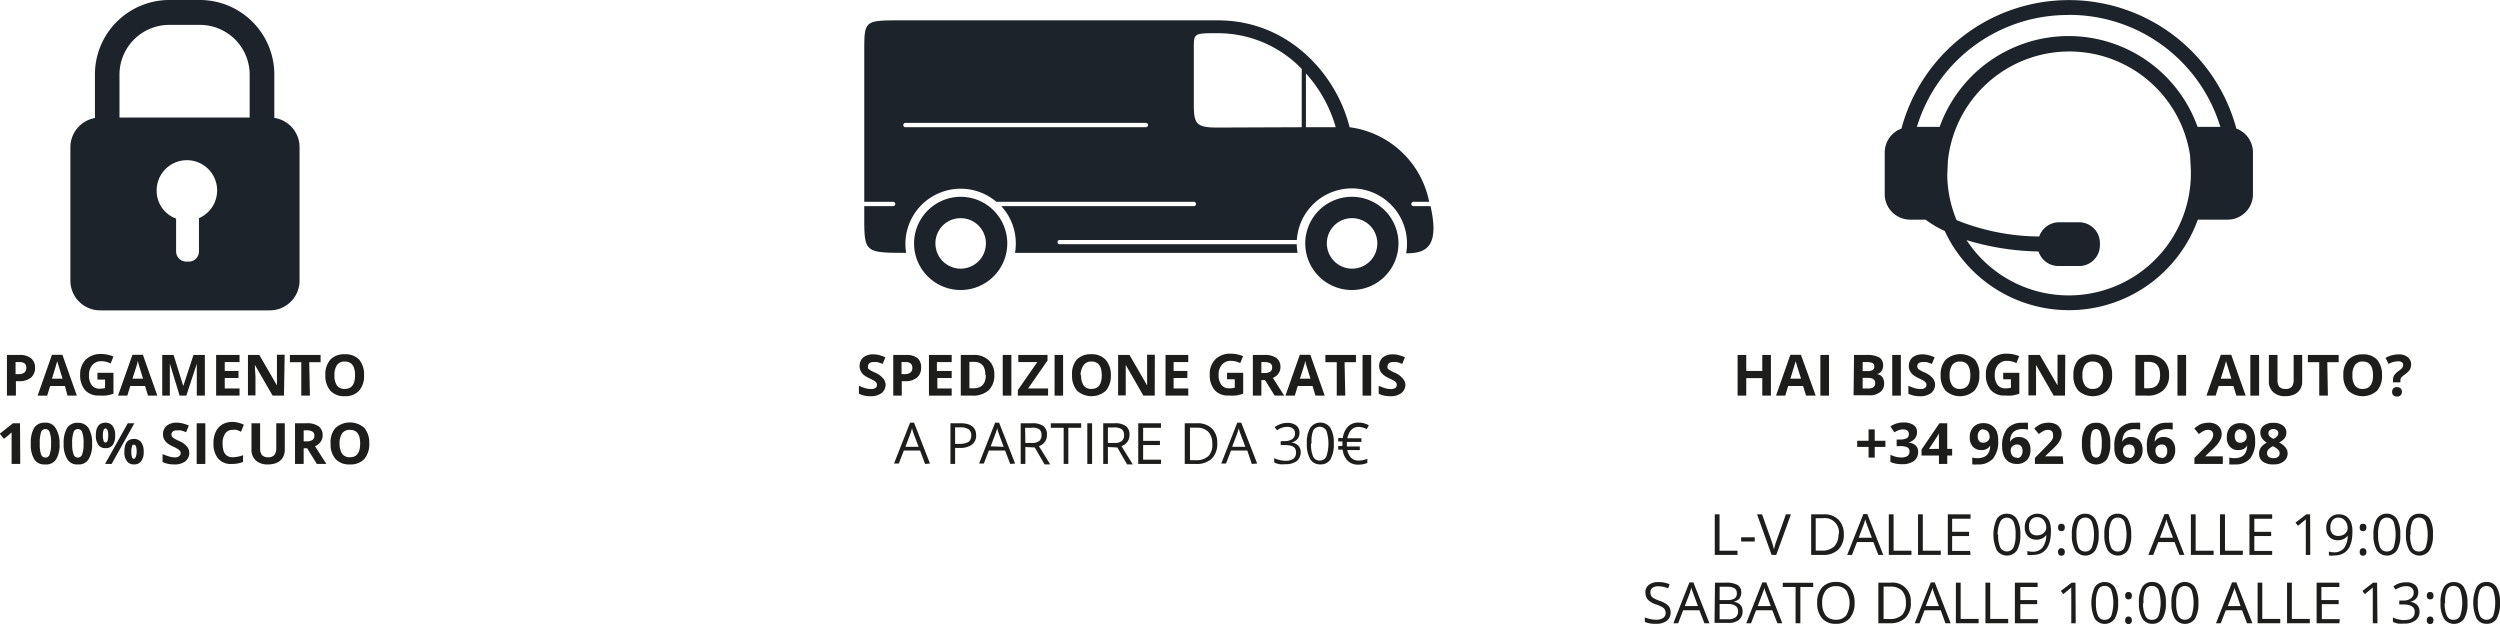 <svg id="Capa_1" data-name="Capa 1" xmlns="http://www.w3.org/2000/svg" viewBox="0 0 219.9 54.89"><defs><style>.cls-1,.cls-2{fill:#1d232b;}.cls-2{fill-rule:evenodd;}.cls-3{fill:#1d1d1b;}</style></defs><path class="cls-1" d="M34.42,15.74V12A6.56,6.56,0,0,0,28,5.37H25.11A6.55,6.55,0,0,0,18.64,12v3.75a2.62,2.62,0,0,0-2.16,2.54v11.8a2.62,2.62,0,0,0,2.64,2.58H34a2.62,2.62,0,0,0,2.64-2.58V18.29A2.61,2.61,0,0,0,34.42,15.74Zm-6.63,8.82V27.5a.89.89,0,0,1-.89.88h-.22a.9.9,0,0,1-.9-.88V24.6a2.6,2.6,0,0,1-1.71-2.43,2.66,2.66,0,1,1,3.72,2.39Zm4.46-8.85H20.8V12a4.38,4.38,0,0,1,4.31-4.44H28A4.38,4.38,0,0,1,32.25,12Z" transform="translate(-10.29 -5.37)"/><path class="cls-2" d="M89.81,27.61H90a4.57,4.57,0,0,1-.07-.83,4.86,4.86,0,0,1,8-3.66H115.3a.19.19,0,0,1,.19.19.18.18,0,0,1-.19.19H98.36a4.83,4.83,0,0,1,1.28,3.28,4.57,4.57,0,0,1-.07.83h24.85a6.31,6.31,0,0,1-.07-.76H103.5a.18.18,0,0,1-.19-.18.18.18,0,0,1,.19-.19h20.86a4.85,4.85,0,0,1,9.69.3,4.21,4.21,0,0,1-.08.87c1.61,0,3-.41,2.15-4.15h-1.5a.19.19,0,0,1-.19-.19.2.2,0,0,1,.19-.19H136A8.22,8.22,0,0,0,129,16.56c-1.09-4.46-5.21-9.4-11.59-9.4H89.81c-3.5,0-3.5-.07-3.5,2.75V23.12h2.54a.2.2,0,0,1,.19.19.19.19,0,0,1-.19.19H86.31v.85c0,3.16,0,3.26,3.5,3.26Zm39.39-4.93a4.1,4.1,0,1,1-4.1,4.1,4.1,4.1,0,0,1,4.1-4.1Zm0,1.88A2.22,2.22,0,1,1,127,26.78a2.21,2.21,0,0,1,2.22-2.22ZM94.79,22.68a4.1,4.1,0,1,1-4.1,4.1,4.11,4.11,0,0,1,4.1-4.1Zm0,1.88a2.22,2.22,0,1,1-2.22,2.22,2.21,2.21,0,0,1,2.22-2.22Zm30-8V11.43l-.42-.41a10.26,10.26,0,0,0-7-2.73c-2.13,0-2.07,0-2.07,1.46v4.84c0,1.69.23,2,2.09,2Zm.37-4.73v4.73h2.62a11.93,11.93,0,0,0-2.62-4.73Zm-14.11,4.73H89.93a.19.19,0,0,1-.19-.19.2.2,0,0,1,.19-.19h21.16a.19.19,0,0,1,.18.19.18.18,0,0,1-.18.19Z" transform="translate(-10.29 -5.37)"/><path class="cls-1" d="M207,16.68a15.25,15.25,0,0,0-29.46,0,2.24,2.24,0,0,0-1.47,2.09v3.69a2.24,2.24,0,0,0,2.24,2.23h1.35a9.48,9.48,0,0,0,1.69,1,12.05,12.05,0,0,0,22.26-1h2.62a2.23,2.23,0,0,0,2.23-2.23V18.77A2.23,2.23,0,0,0,207,16.68Zm-14.73-10a13.88,13.88,0,0,1,13.32,9.85h-2a12.05,12.05,0,0,0-22.69,0h-2A13.86,13.86,0,0,1,192.31,6.69ZM203,20.37c0,.08,0,.16,0,.25a10.74,10.74,0,0,1-19.73,5.87,23,23,0,0,0,6.33,1,1.84,1.84,0,0,0,1.75,1.28h1.79A1.83,1.83,0,0,0,195,26.94v-.19a1.83,1.83,0,0,0-1.83-1.83H191.4a1.85,1.85,0,0,0-1.74,1.25,19.66,19.66,0,0,1-7.27-1.44,10.74,10.74,0,0,1-.82-3.93l.06-1.31a10.74,10.74,0,0,1,21.3-.44Z" transform="translate(-10.29 -5.37)"/><path class="cls-3" d="M13.37,37.71a1.09,1.09,0,0,1-.36.88,1.56,1.56,0,0,1-1,.31h-.32v1.27H10.9V36.59H12a1.54,1.54,0,0,1,1,.28A1,1,0,0,1,13.37,37.71Zm-1.71.57h.25a.83.83,0,0,0,.52-.14.47.47,0,0,0,.17-.4.5.5,0,0,0-.14-.4.72.72,0,0,0-.46-.12h-.34Z" transform="translate(-10.29 -5.37)"/><path class="cls-3" d="M16.23,40.17,16,39.32h-1.3l-.26.85H13.6l1.26-3.59h.92l1.27,3.59Zm-.44-1.49c-.24-.77-.37-1.2-.4-1.31s-.05-.18-.07-.23c-.05.2-.2.72-.46,1.54Z" transform="translate(-10.29 -5.37)"/><path class="cls-3" d="M18.86,38.16h1.41V40a3.42,3.42,0,0,1-.65.16,4.21,4.21,0,0,1-.62,0,1.55,1.55,0,0,1-1.23-.48,2,2,0,0,1-.43-1.36A1.83,1.83,0,0,1,17.83,37a1.88,1.88,0,0,1,1.38-.49,2.79,2.79,0,0,1,1.06.22l-.25.61a1.84,1.84,0,0,0-.82-.2,1,1,0,0,0-.78.33,1.28,1.28,0,0,0-.3.89,1.41,1.41,0,0,0,.24.89.84.84,0,0,0,.69.31,2.61,2.61,0,0,0,.48-.05v-.75h-.67Z" transform="translate(-10.29 -5.37)"/><path class="cls-3" d="M23.31,40.17l-.26-.85h-1.3l-.26.85h-.82l1.27-3.59h.92l1.27,3.59Zm-.44-1.49c-.24-.77-.37-1.2-.4-1.31s0-.18-.07-.23c0,.2-.21.72-.46,1.54Z" transform="translate(-10.29 -5.37)"/><path class="cls-3" d="M26.09,40.17l-.86-2.81h0c0,.58,0,1,0,1.15v1.66h-.67V36.59h1l.85,2.74h0l.9-2.74h1v3.58h-.71V38.48c0-.08,0-.18,0-.28s0-.38,0-.83h0l-.92,2.8Z" transform="translate(-10.29 -5.37)"/><path class="cls-3" d="M31.36,40.17H29.3V36.59h2.06v.63h-1.3V38h1.21v.62H30.06v.92h1.3Z" transform="translate(-10.29 -5.37)"/><path class="cls-3" d="M35.27,40.17h-1l-1.56-2.7h0c0,.47.05.81.05,1v1.68H32.1V36.59h1l1.55,2.68h0c0-.46,0-.79,0-1v-1.7h.68Z" transform="translate(-10.29 -5.37)"/><path class="cls-3" d="M37.55,40.17h-.76V37.23h-1v-.64h2.7v.64h-1Z" transform="translate(-10.29 -5.37)"/><path class="cls-3" d="M42.31,38.38a1.9,1.9,0,0,1-.44,1.36,1.61,1.61,0,0,1-1.26.48,1.64,1.64,0,0,1-1.26-.48,2,2,0,0,1-.44-1.37A1.93,1.93,0,0,1,39.35,37a1.68,1.68,0,0,1,1.27-.47,1.64,1.64,0,0,1,1.26.47A2,2,0,0,1,42.31,38.38Zm-2.6,0a1.49,1.49,0,0,0,.22.9.81.81,0,0,0,.68.3c.61,0,.91-.4.91-1.2s-.3-1.21-.9-1.21a.8.8,0,0,0-.68.3A1.48,1.48,0,0,0,39.71,38.38Z" transform="translate(-10.29 -5.37)"/><path class="cls-3" d="M12.07,46.18h-.76V43.4l-.26.24-.41.33-.37-.45,1.16-.92h.62Z" transform="translate(-10.29 -5.37)"/><path class="cls-3" d="M15.53,44.39a2.52,2.52,0,0,1-.3,1.38,1.05,1.05,0,0,1-1,.45,1,1,0,0,1-.93-.46A2.46,2.46,0,0,1,13,44.39a2.58,2.58,0,0,1,.3-1.4,1.08,1.08,0,0,1,.94-.44,1,1,0,0,1,.94.47A2.46,2.46,0,0,1,15.53,44.39Zm-1.74,0a2.67,2.67,0,0,0,.11.94.4.4,0,0,0,.38.29.39.39,0,0,0,.38-.29,2.66,2.66,0,0,0,.12-.94,2.73,2.73,0,0,0-.12-1,.39.39,0,0,0-.38-.28.4.4,0,0,0-.38.28A3.06,3.06,0,0,0,13.79,44.39Z" transform="translate(-10.29 -5.37)"/><path class="cls-3" d="M18.39,44.39a2.43,2.43,0,0,1-.31,1.38,1,1,0,0,1-.94.45,1,1,0,0,1-.93-.46,2.45,2.45,0,0,1-.32-1.37A2.57,2.57,0,0,1,16.2,43a1.07,1.07,0,0,1,.94-.44,1.06,1.06,0,0,1,.94.47A2.46,2.46,0,0,1,18.39,44.39Zm-1.75,0a2.62,2.62,0,0,0,.12.94.39.39,0,0,0,.38.29.4.4,0,0,0,.38-.29,2.66,2.66,0,0,0,.12-.94,2.73,2.73,0,0,0-.12-1,.4.4,0,0,0-.38-.28.39.39,0,0,0-.38.28A2.73,2.73,0,0,0,16.64,44.39Z" transform="translate(-10.29 -5.37)"/><path class="cls-3" d="M20.42,43.67a1.41,1.41,0,0,1-.21.84.76.76,0,0,1-.64.28.73.73,0,0,1-.63-.29,1.39,1.39,0,0,1-.22-.83c0-.75.29-1.12.85-1.12a.75.75,0,0,1,.63.29A1.32,1.32,0,0,1,20.42,43.67Zm-1.08,0a1.41,1.41,0,0,0,.06.47.18.18,0,0,0,.17.15c.16,0,.24-.21.24-.62s-.08-.61-.24-.61a.18.18,0,0,0-.17.15A1.34,1.34,0,0,0,19.34,43.67Zm2.77-1.07-2,3.58h-.58l2-3.58Zm.82,2.5a1.4,1.4,0,0,1-.22.84.76.76,0,0,1-.64.28.73.73,0,0,1-.62-.29,1.32,1.32,0,0,1-.22-.83c0-.75.28-1.12.84-1.12a.77.77,0,0,1,.64.29A1.39,1.39,0,0,1,22.93,45.1Zm-1.09,0a1.3,1.3,0,0,0,.06.46c0,.11.09.16.18.16s.23-.21.23-.62-.08-.61-.23-.61-.14,0-.18.15A1.3,1.3,0,0,0,21.84,45.1Z" transform="translate(-10.29 -5.37)"/><path class="cls-3" d="M26.94,45.18a.94.94,0,0,1-.35.77,1.53,1.53,0,0,1-1,.27,2.31,2.31,0,0,1-1-.21v-.7a4.73,4.73,0,0,0,.61.22,1.61,1.61,0,0,0,.46.07.58.58,0,0,0,.38-.1.31.31,0,0,0,.14-.28.33.33,0,0,0-.06-.19.86.86,0,0,0-.17-.15,4,4,0,0,0-.47-.25,2.25,2.25,0,0,1-.49-.29,1.15,1.15,0,0,1-.26-.33.89.89,0,0,1-.1-.44.94.94,0,0,1,.32-.75,1.35,1.35,0,0,1,.89-.27,1.79,1.79,0,0,1,.53.07,3,3,0,0,1,.53.18l-.24.59a3.27,3.27,0,0,0-.47-.16,1.64,1.64,0,0,0-.37,0,.45.45,0,0,0-.33.1.34.34,0,0,0-.12.26.35.35,0,0,0,.05.18.41.41,0,0,0,.15.14,3,3,0,0,0,.48.25,1.89,1.89,0,0,1,.68.48A.91.91,0,0,1,26.94,45.18Z" transform="translate(-10.29 -5.37)"/><path class="cls-3" d="M27.59,46.18V42.6h.76v3.58Z" transform="translate(-10.29 -5.37)"/><path class="cls-3" d="M30.76,43.18a.79.79,0,0,0-.66.32,1.5,1.5,0,0,0-.23.9c0,.8.3,1.19.89,1.19a2.91,2.91,0,0,0,.91-.18V46a2.55,2.55,0,0,1-1,.18,1.47,1.47,0,0,1-1.19-.47,2,2,0,0,1-.41-1.36,2.13,2.13,0,0,1,.2-1,1.47,1.47,0,0,1,.58-.65,1.73,1.73,0,0,1,.89-.22,2.38,2.38,0,0,1,1,.25l-.25.62a2.83,2.83,0,0,0-.4-.17A1.4,1.4,0,0,0,30.76,43.18Z" transform="translate(-10.29 -5.37)"/><path class="cls-3" d="M35.34,42.6v2.31a1.42,1.42,0,0,1-.17.7,1.17,1.17,0,0,1-.52.46,1.89,1.89,0,0,1-.79.15,1.5,1.5,0,0,1-1.07-.35,1.26,1.26,0,0,1-.38-1V42.6h.76v2.19a.93.93,0,0,0,.16.61.73.73,0,0,0,.55.19.67.67,0,0,0,.54-.2.9.9,0,0,0,.17-.6V42.6Z" transform="translate(-10.29 -5.37)"/><path class="cls-3" d="M37,44.8v1.38h-.76V42.6h1a1.75,1.75,0,0,1,1.08.27.94.94,0,0,1,.35.8.91.91,0,0,1-.18.56,1.07,1.07,0,0,1-.49.39l1,1.56h-.84l-.85-1.38Zm0-.61h.24a.92.92,0,0,0,.53-.12.42.42,0,0,0,.17-.38.4.4,0,0,0-.17-.36,1.09,1.09,0,0,0-.54-.11H37Z" transform="translate(-10.29 -5.37)"/><path class="cls-3" d="M42.77,44.38a2,2,0,0,1-.44,1.37,1.64,1.64,0,0,1-1.26.47,1.61,1.61,0,0,1-1.26-.47,1.93,1.93,0,0,1-.44-1.37A1.87,1.87,0,0,1,39.81,43a1.92,1.92,0,0,1,2.52,0A2,2,0,0,1,42.77,44.38Zm-2.61,0a1.55,1.55,0,0,0,.23.91.8.8,0,0,0,.68.3c.6,0,.9-.4.9-1.21s-.3-1.2-.9-1.2a.8.8,0,0,0-.68.3A1.49,1.49,0,0,0,40.16,44.38Z" transform="translate(-10.29 -5.37)"/><path class="cls-3" d="M88.19,39.18a.94.94,0,0,1-.35.76,1.55,1.55,0,0,1-1,.28,2.18,2.18,0,0,1-1-.22v-.7a4.47,4.47,0,0,0,.61.23,2,2,0,0,0,.46.06.67.67,0,0,0,.38-.09.34.34,0,0,0,.14-.29.28.28,0,0,0-.06-.18.57.57,0,0,0-.18-.16,4.06,4.06,0,0,0-.46-.24,2.68,2.68,0,0,1-.49-.3A1,1,0,0,1,86,38a.89.89,0,0,1-.1-.44,1,1,0,0,1,.32-.75,1.35,1.35,0,0,1,.89-.27,1.83,1.83,0,0,1,.53.07,3.09,3.09,0,0,1,.53.19l-.24.58a4.45,4.45,0,0,0-.48-.16,1.49,1.49,0,0,0-.36,0,.5.5,0,0,0-.33.1.34.34,0,0,0-.12.27.34.34,0,0,0,0,.17.41.41,0,0,0,.15.14,3,3,0,0,0,.48.25,1.89,1.89,0,0,1,.68.48A.94.94,0,0,1,88.19,39.18Z" transform="translate(-10.29 -5.37)"/><path class="cls-3" d="M91.31,37.71a1.1,1.1,0,0,1-.37.88,1.55,1.55,0,0,1-1,.31h-.33v1.27h-.75V36.59H90a1.58,1.58,0,0,1,1,.28A1.05,1.05,0,0,1,91.31,37.71Zm-1.72.57h.25a.86.86,0,0,0,.53-.14.5.5,0,0,0,.17-.4.51.51,0,0,0-.15-.4.67.67,0,0,0-.45-.12h-.35Z" transform="translate(-10.29 -5.37)"/><path class="cls-3" d="M94,40.17H92V36.59H94v.63h-1.3V38H94v.62H92.74v.92H94Z" transform="translate(-10.29 -5.37)"/><path class="cls-3" d="M97.75,38.35a1.77,1.77,0,0,1-.5,1.35,2.07,2.07,0,0,1-1.45.47h-1V36.59H95.9a1.87,1.87,0,0,1,1.36.47A1.67,1.67,0,0,1,97.75,38.35Zm-.79,0c0-.77-.34-1.15-1-1.15h-.4v2.32h.33C96.6,39.54,97,39.15,97,38.37Z" transform="translate(-10.29 -5.37)"/><path class="cls-3" d="M98.49,40.17V36.59h.76v3.58Z" transform="translate(-10.29 -5.37)"/><path class="cls-3" d="M102.48,40.17H99.82v-.49l1.71-2.46H99.86v-.63h2.57v.49l-1.71,2.46h1.76Z" transform="translate(-10.29 -5.37)"/><path class="cls-3" d="M103.05,40.17V36.59h.75v3.58Z" transform="translate(-10.29 -5.37)"/><path class="cls-3" d="M108,38.38a2,2,0,0,1-.44,1.36,1.91,1.91,0,0,1-2.53,0,2,2,0,0,1-.44-1.37A1.93,1.93,0,0,1,105,37a1.68,1.68,0,0,1,1.27-.47,1.64,1.64,0,0,1,1.26.47A2,2,0,0,1,108,38.38Zm-2.61,0a1.49,1.49,0,0,0,.22.9.81.81,0,0,0,.68.3c.61,0,.91-.4.91-1.2s-.3-1.21-.9-1.21a.8.8,0,0,0-.68.3A1.48,1.48,0,0,0,105.34,38.38Z" transform="translate(-10.29 -5.37)"/><path class="cls-3" d="M111.86,40.17h-1l-1.55-2.7h0c0,.47,0,.81,0,1v1.68h-.67V36.59h1l1.55,2.68h0c0-.46,0-.79,0-1v-1.7h.68Z" transform="translate(-10.29 -5.37)"/><path class="cls-3" d="M114.81,40.17h-2V36.59h2v.63h-1.29V38h1.21v.62h-1.21v.92h1.29Z" transform="translate(-10.29 -5.37)"/><path class="cls-3" d="M118.22,38.16h1.42V40a3.61,3.61,0,0,1-.65.16,4.34,4.34,0,0,1-.63,0,1.56,1.56,0,0,1-1.23-.48,2,2,0,0,1-.43-1.36,1.8,1.8,0,0,1,.5-1.35,1.84,1.84,0,0,1,1.37-.49,2.76,2.76,0,0,1,1.06.22l-.25.61a1.81,1.81,0,0,0-.82-.2,1,1,0,0,0-.78.33,1.28,1.28,0,0,0-.3.89,1.41,1.41,0,0,0,.24.89.84.84,0,0,0,.69.31,2.81,2.81,0,0,0,.49-.05v-.75h-.68Z" transform="translate(-10.29 -5.37)"/><path class="cls-3" d="M121.24,38.8v1.37h-.75V36.59h1a1.79,1.79,0,0,1,1.08.27,1,1,0,0,1,.35.81.94.94,0,0,1-.18.56,1.12,1.12,0,0,1-.49.38l1,1.56h-.84l-.85-1.37Zm0-.62h.25a.94.94,0,0,0,.53-.12.43.43,0,0,0,.17-.37.41.41,0,0,0-.18-.37,1.05,1.05,0,0,0-.54-.1h-.23Z" transform="translate(-10.29 -5.37)"/><path class="cls-3" d="M126,40.17l-.26-.85h-1.3l-.26.85h-.82l1.26-3.59h.93l1.26,3.59Zm-.44-1.49c-.24-.77-.38-1.2-.41-1.31s0-.18-.06-.23c0,.2-.21.72-.46,1.54Z" transform="translate(-10.29 -5.37)"/><path class="cls-3" d="M128.62,40.17h-.75V37.23h-1v-.64h2.69v.64h-1Z" transform="translate(-10.29 -5.37)"/><path class="cls-3" d="M130.14,40.17V36.59h.76v3.58Z" transform="translate(-10.29 -5.37)"/><path class="cls-3" d="M133.91,39.18a.94.94,0,0,1-.35.76,1.53,1.53,0,0,1-1,.28,2.21,2.21,0,0,1-1-.22v-.7a5,5,0,0,0,.61.23,2,2,0,0,0,.46.06.64.64,0,0,0,.38-.09.34.34,0,0,0,.14-.29.28.28,0,0,0-.06-.18.66.66,0,0,0-.17-.16,4.53,4.53,0,0,0-.47-.24,2.68,2.68,0,0,1-.49-.3,1.19,1.19,0,0,1-.26-.33,1,1,0,0,1-.1-.44,1,1,0,0,1,.32-.75,1.37,1.37,0,0,1,.89-.27,1.79,1.79,0,0,1,.53.07,3.09,3.09,0,0,1,.53.19l-.24.58c-.19-.07-.35-.13-.47-.16a1.64,1.64,0,0,0-.37,0,.52.52,0,0,0-.33.1.34.34,0,0,0-.12.27.34.34,0,0,0,0,.17.41.41,0,0,0,.15.14,3.51,3.51,0,0,0,.48.25,1.89,1.89,0,0,1,.68.48A.94.94,0,0,1,133.91,39.18Z" transform="translate(-10.29 -5.37)"/><path class="cls-3" d="M91.66,46.18,91.22,45H89.79l-.44,1.14h-.42l1.41-3.59h.35l1.4,3.59Zm-.57-1.51-.42-1.11a4.76,4.76,0,0,1-.16-.52,5,5,0,0,1-.16.52l-.42,1.11Z" transform="translate(-10.29 -5.37)"/><path class="cls-3" d="M96.15,43.64a1,1,0,0,1-.37.84,1.71,1.71,0,0,1-1.06.29H94.3v1.41h-.41V42.6h.92C95.71,42.6,96.15,43,96.15,43.64Zm-1.85.77h.38a1.51,1.51,0,0,0,.8-.17.67.67,0,0,0,.24-.58.62.62,0,0,0-.23-.53,1.25,1.25,0,0,0-.72-.17H94.3Z" transform="translate(-10.29 -5.37)"/><path class="cls-3" d="M99.15,46.18,98.7,45H97.27l-.44,1.14h-.42l1.41-3.59h.35l1.41,3.59Zm-.58-1.51-.41-1.11A4.55,4.55,0,0,1,98,43c0,.16-.09.33-.15.52l-.42,1.11Z" transform="translate(-10.29 -5.37)"/><path class="cls-3" d="M100.48,44.69v1.49h-.41V42.6h1a1.59,1.59,0,0,1,1,.25.91.91,0,0,1,.31.76,1,1,0,0,1-.71,1l1,1.61h-.5l-.86-1.49Zm0-.36h.57a1,1,0,0,0,.65-.17.65.65,0,0,0,.2-.53.61.61,0,0,0-.21-.51A1.14,1.14,0,0,0,101,43h-.54Z" transform="translate(-10.29 -5.37)"/><path class="cls-3" d="M104.26,46.18h-.41V43h-1.13V42.6h2.67V43h-1.13Z" transform="translate(-10.29 -5.37)"/><path class="cls-3" d="M105.93,46.18V42.6h.42v3.58Z" transform="translate(-10.29 -5.37)"/><path class="cls-3" d="M107.74,44.69v1.49h-.41V42.6h1a1.59,1.59,0,0,1,1,.25.91.91,0,0,1,.31.76,1,1,0,0,1-.71,1l1,1.61h-.5l-.86-1.49Zm0-.36h.57a1,1,0,0,0,.65-.17.65.65,0,0,0,.2-.53.61.61,0,0,0-.21-.51,1.16,1.16,0,0,0-.67-.15h-.54Z" transform="translate(-10.29 -5.37)"/><path class="cls-3" d="M112.41,46.18h-2V42.6h2V43h-1.57v1.15h1.48v.37h-1.48V45.8h1.57Z" transform="translate(-10.29 -5.37)"/><path class="cls-3" d="M117.36,44.35a1.82,1.82,0,0,1-.48,1.36,1.91,1.91,0,0,1-1.38.47h-1V42.6h1.09a1.79,1.79,0,0,1,1.3.46A1.74,1.74,0,0,1,117.36,44.35Zm-.44,0a1.43,1.43,0,0,0-.35-1,1.38,1.38,0,0,0-1-.36h-.61v2.86h.51a1.57,1.57,0,0,0,1.12-.37A1.43,1.43,0,0,0,116.92,44.37Z" transform="translate(-10.29 -5.37)"/><path class="cls-3" d="M120.4,46.18,120,45h-1.43l-.44,1.14h-.42l1.41-3.59h.35l1.4,3.59Zm-.57-1.51-.42-1.11a4.76,4.76,0,0,1-.16-.52,5,5,0,0,1-.16.52l-.42,1.11Z" transform="translate(-10.29 -5.37)"/><path class="cls-3" d="M124.59,43.44a.79.79,0,0,1-.19.56.89.89,0,0,1-.54.29v0a1,1,0,0,1,.63.28.79.79,0,0,1,.21.57,1,1,0,0,1-.35.79,1.64,1.64,0,0,1-1,.27,2.82,2.82,0,0,1-.52,0,1.9,1.9,0,0,1-.46-.15v-.38a2.67,2.67,0,0,0,.5.17,2.2,2.2,0,0,0,.5.06c.61,0,.92-.24.92-.73s-.34-.65-1-.65h-.35v-.35h.35a1.13,1.13,0,0,0,.67-.18.6.6,0,0,0,.24-.51.5.5,0,0,0-.18-.41.74.74,0,0,0-.49-.15,1.45,1.45,0,0,0-.91.3l-.21-.28a2.06,2.06,0,0,1,.51-.27,1.72,1.72,0,0,1,.6-.1,1.22,1.22,0,0,1,.81.24A.78.78,0,0,1,124.59,43.44Z" transform="translate(-10.29 -5.37)"/><path class="cls-3" d="M127.61,44.38a2.69,2.69,0,0,1-.29,1.39,1,1,0,0,1-.9.45,1,1,0,0,1-.88-.46,2.59,2.59,0,0,1-.3-1.38,2.52,2.52,0,0,1,.3-1.38,1.08,1.08,0,0,1,1.77,0A2.54,2.54,0,0,1,127.61,44.38Zm-2,0a2.69,2.69,0,0,0,.18,1.14.61.61,0,0,0,.58.36.62.62,0,0,0,.59-.37,3.61,3.61,0,0,0,0-2.25.66.66,0,0,0-1.17,0A2.64,2.64,0,0,0,125.66,44.38Z" transform="translate(-10.29 -5.37)"/><path class="cls-3" d="M129.8,42.92c-.52,0-.84.33-1,1h1.24v.32h-1.28v.4h1.14v.32h-1.1a1.33,1.33,0,0,0,.34.68.92.92,0,0,0,.66.24,1.85,1.85,0,0,0,.76-.16v.37a2,2,0,0,1-.77.15,1.33,1.33,0,0,1-.94-.32,1.67,1.67,0,0,1-.46-1H128v-.32h.37v-.4H128V43.9h.4a1.82,1.82,0,0,1,.45-1,1.27,1.27,0,0,1,.94-.36,1.73,1.73,0,0,1,.9.24l-.18.34A1.6,1.6,0,0,0,129.8,42.92Z" transform="translate(-10.29 -5.37)"/><path class="cls-3" d="M166.06,40.17h-.76V38.63h-1.41v1.54h-.76V36.59h.76V38h1.41V36.59h.76Z" transform="translate(-10.29 -5.37)"/><path class="cls-3" d="M169.15,40.17l-.26-.85h-1.31l-.26.85h-.81l1.26-3.59h.93L170,40.17Zm-.44-1.49c-.24-.77-.38-1.2-.41-1.31s-.05-.18-.06-.23c-.06.2-.21.72-.47,1.54Z" transform="translate(-10.29 -5.37)"/><path class="cls-3" d="M170.41,40.17V36.59h.76v3.58Z" transform="translate(-10.29 -5.37)"/><path class="cls-3" d="M173.37,36.59h1.11a2.2,2.2,0,0,1,1.11.22.78.78,0,0,1,.34.69.84.84,0,0,1-.15.52.62.62,0,0,1-.4.25v0a.77.77,0,0,1,.49.28.92.92,0,0,1,.15.55.91.91,0,0,1-.35.76,1.5,1.5,0,0,1-1,.28h-1.34Zm.76,1.42h.44a.73.73,0,0,0,.44-.1.32.32,0,0,0,.14-.31.3.3,0,0,0-.15-.29,1,1,0,0,0-.47-.09h-.4Zm0,.6v.93h.49a.72.72,0,0,0,.46-.12.43.43,0,0,0,.15-.36q0-.45-.63-.45Z" transform="translate(-10.29 -5.37)"/><path class="cls-3" d="M176.73,40.17V36.59h.76v3.58Z" transform="translate(-10.29 -5.37)"/><path class="cls-3" d="M180.5,39.18a.94.94,0,0,1-.35.76,1.53,1.53,0,0,1-1,.28,2.18,2.18,0,0,1-1-.22v-.7a5,5,0,0,0,.61.23,2,2,0,0,0,.46.06.67.67,0,0,0,.38-.09.34.34,0,0,0,.14-.29.28.28,0,0,0-.06-.18.66.66,0,0,0-.17-.16,4.53,4.53,0,0,0-.47-.24,2.68,2.68,0,0,1-.49-.3,1.19,1.19,0,0,1-.26-.33.89.89,0,0,1-.1-.44,1,1,0,0,1,.32-.75,1.35,1.35,0,0,1,.89-.27,1.79,1.79,0,0,1,.53.07,3.09,3.09,0,0,1,.53.19l-.24.58c-.19-.07-.35-.13-.47-.16a1.64,1.64,0,0,0-.37,0,.5.5,0,0,0-.33.1.34.34,0,0,0-.12.27.34.34,0,0,0,.05.17.41.41,0,0,0,.15.14,3,3,0,0,0,.48.25,1.89,1.89,0,0,1,.68.48A.94.94,0,0,1,180.5,39.18Z" transform="translate(-10.29 -5.37)"/><path class="cls-3" d="M184.39,38.38a1.9,1.9,0,0,1-.44,1.36,1.89,1.89,0,0,1-2.52,0,2,2,0,0,1-.44-1.37,1.93,1.93,0,0,1,.44-1.36A1.94,1.94,0,0,1,184,37,2,2,0,0,1,184.39,38.38Zm-2.61,0a1.49,1.49,0,0,0,.23.9.8.8,0,0,0,.68.3c.6,0,.91-.4.91-1.2s-.3-1.21-.9-1.21a.82.82,0,0,0-.69.3A1.55,1.55,0,0,0,181.78,38.38Z" transform="translate(-10.29 -5.37)"/><path class="cls-3" d="M186.49,38.16h1.42V40a3.61,3.61,0,0,1-.65.16,4.32,4.32,0,0,1-.62,0,1.57,1.57,0,0,1-1.24-.48,2,2,0,0,1-.43-1.36,1.8,1.8,0,0,1,.5-1.35,1.85,1.85,0,0,1,1.37-.49,2.76,2.76,0,0,1,1.06.22l-.25.61a1.8,1.8,0,0,0-.81-.2,1,1,0,0,0-.79.33,1.28,1.28,0,0,0-.3.89,1.41,1.41,0,0,0,.24.89.84.84,0,0,0,.69.31,2.81,2.81,0,0,0,.49-.05v-.75h-.68Z" transform="translate(-10.29 -5.37)"/><path class="cls-3" d="M191.93,40.17h-1l-1.55-2.7h0c0,.47,0,.81,0,1v1.68h-.67V36.59h1l1.56,2.68h0c0-.46,0-.79,0-1v-1.7h.68Z" transform="translate(-10.29 -5.37)"/><path class="cls-3" d="M196.07,38.38a2,2,0,0,1-.44,1.36,1.89,1.89,0,0,1-2.52,0,1.91,1.91,0,0,1-.44-1.37,1.89,1.89,0,0,1,.44-1.36,1.92,1.92,0,0,1,2.52,0A2,2,0,0,1,196.07,38.38Zm-2.61,0a1.49,1.49,0,0,0,.23.9.8.8,0,0,0,.68.3c.6,0,.91-.4.91-1.2s-.3-1.21-.91-1.21a.8.8,0,0,0-.68.3A1.55,1.55,0,0,0,193.46,38.38Z" transform="translate(-10.29 -5.37)"/><path class="cls-3" d="M201.08,38.35a1.73,1.73,0,0,1-.51,1.35,2,2,0,0,1-1.45.47h-1V36.59h1.12a1.87,1.87,0,0,1,1.36.47A1.67,1.67,0,0,1,201.08,38.35Zm-.79,0c0-.77-.34-1.15-1-1.15h-.4v2.32h.32C199.92,39.54,200.29,39.15,200.29,38.37Z" transform="translate(-10.29 -5.37)"/><path class="cls-3" d="M201.82,40.17V36.59h.76v3.58Z" transform="translate(-10.29 -5.37)"/><path class="cls-3" d="M207,40.17l-.26-.85h-1.3l-.26.85h-.81l1.26-3.59h.92l1.27,3.59Zm-.44-1.49c-.24-.77-.37-1.2-.4-1.31s-.05-.18-.07-.23c-.05.2-.2.72-.46,1.54Z" transform="translate(-10.29 -5.37)"/><path class="cls-3" d="M208.23,40.17V36.59H209v3.58Z" transform="translate(-10.29 -5.37)"/><path class="cls-3" d="M212.79,36.59v2.32a1.31,1.31,0,0,1-.17.69,1.2,1.2,0,0,1-.51.46,2,2,0,0,1-.8.16,1.51,1.51,0,0,1-1.07-.36,1.24,1.24,0,0,1-.38-1V36.59h.76v2.19a.93.93,0,0,0,.16.61.69.69,0,0,0,.55.19.67.67,0,0,0,.54-.19.94.94,0,0,0,.17-.61V36.59Z" transform="translate(-10.29 -5.37)"/><path class="cls-3" d="M215.05,40.17h-.76V37.23h-1v-.64H216v.64h-1Z" transform="translate(-10.29 -5.37)"/><path class="cls-3" d="M219.81,38.38a1.9,1.9,0,0,1-.44,1.36,1.89,1.89,0,0,1-2.52,0,2,2,0,0,1-.44-1.37,1.93,1.93,0,0,1,.44-1.36,1.68,1.68,0,0,1,1.27-.47,1.64,1.64,0,0,1,1.26.47A2,2,0,0,1,219.81,38.38Zm-2.6,0a1.49,1.49,0,0,0,.22.9.8.8,0,0,0,.68.3c.61,0,.91-.4.91-1.2s-.3-1.21-.9-1.21a.8.8,0,0,0-.68.3A1.48,1.48,0,0,0,217.21,38.38Z" transform="translate(-10.29 -5.37)"/><path class="cls-3" d="M220.78,39V38.8a.8.8,0,0,1,.1-.41,1.42,1.42,0,0,1,.37-.37,1.48,1.48,0,0,0,.33-.29.43.43,0,0,0,.09-.26.26.26,0,0,0-.12-.24.54.54,0,0,0-.33-.08,1.83,1.83,0,0,0-.83.23l-.27-.53a2.37,2.37,0,0,1,1.16-.31,1.2,1.2,0,0,1,.8.25.79.79,0,0,1,.29.64.89.89,0,0,1-.12.47,1.77,1.77,0,0,1-.46.43,1.44,1.44,0,0,0-.3.27.43.43,0,0,0-.06.24V39Zm-.08.84a.42.42,0,0,1,.11-.31.44.44,0,0,1,.32-.11.46.46,0,0,1,.32.11.42.42,0,0,1,.11.31.38.38,0,0,1-.12.3.39.39,0,0,1-.31.11.42.42,0,0,1-.32-.11A.41.41,0,0,1,220.7,39.82Z" transform="translate(-10.29 -5.37)"/><path class="cls-3" d="M174.65,44.68h-1v-.54h1v-1h.54v1h.94v.54h-.94v.94h-.54Z" transform="translate(-10.29 -5.37)"/><path class="cls-3" d="M178.91,43.4a.84.84,0,0,1-.21.57,1,1,0,0,1-.57.32v0a1.11,1.11,0,0,1,.66.26.73.73,0,0,1,.22.56,1,1,0,0,1-.37.81,1.75,1.75,0,0,1-1.07.28,2.56,2.56,0,0,1-1-.19v-.64a2.2,2.2,0,0,0,.45.17,2.23,2.23,0,0,0,.5.07,1,1,0,0,0,.55-.13.47.47,0,0,0,.18-.41.37.37,0,0,0-.21-.36,1.49,1.49,0,0,0-.65-.1h-.27v-.58h.27a1.32,1.32,0,0,0,.61-.11.39.39,0,0,0,.19-.37c0-.27-.17-.41-.51-.41a1.12,1.12,0,0,0-.35.06,1.92,1.92,0,0,0-.41.2l-.35-.52a2,2,0,0,1,1.17-.35,1.47,1.47,0,0,1,.87.23A.7.7,0,0,1,178.91,43.4Z" transform="translate(-10.29 -5.37)"/><path class="cls-3" d="M182,45.44h-.43v.74h-.73v-.74h-1.53v-.53l1.57-2.31h.69v2.25H182Zm-1.16-.59v-.61c0-.1,0-.25,0-.44a1.62,1.62,0,0,1,0-.33h0a3.84,3.84,0,0,1-.22.39l-.66,1Z" transform="translate(-10.29 -5.37)"/><path class="cls-3" d="M186.05,44.13a2.34,2.34,0,0,1-.45,1.57,1.66,1.66,0,0,1-1.35.52,2.88,2.88,0,0,1-.48,0v-.61a1.54,1.54,0,0,0,.43.06,1.44,1.44,0,0,0,.63-.12.78.78,0,0,0,.37-.35,1.38,1.38,0,0,0,.15-.65h0a.78.78,0,0,1-.33.32,1,1,0,0,1-.46.09,1,1,0,0,1-.74-.3,1.18,1.18,0,0,1-.27-.83,1.26,1.26,0,0,1,.33-.91,1.19,1.19,0,0,1,.89-.33,1.23,1.23,0,0,1,.69.19,1.17,1.17,0,0,1,.46.54A2.1,2.1,0,0,1,186.05,44.13Zm-1.3-1a.42.42,0,0,0-.36.16.7.7,0,0,0-.14.46.65.65,0,0,0,.12.41.45.45,0,0,0,.37.15.56.56,0,0,0,.39-.15.45.45,0,0,0,.17-.34.74.74,0,0,0-.16-.49A.45.45,0,0,0,184.75,43.17Z" transform="translate(-10.29 -5.37)"/><path class="cls-3" d="M186.4,44.66a2.35,2.35,0,0,1,.44-1.58,1.68,1.68,0,0,1,1.35-.52,2.09,2.09,0,0,1,.48,0v.6a2.18,2.18,0,0,0-.43-.05,1.49,1.49,0,0,0-.64.12.83.83,0,0,0-.37.35,1.53,1.53,0,0,0-.14.65h0a.83.83,0,0,1,.78-.42,1,1,0,0,1,.75.3,1.21,1.21,0,0,1,.27.84,1.25,1.25,0,0,1-.32.9,1.22,1.22,0,0,1-.9.33A1.31,1.31,0,0,1,187,46a1.12,1.12,0,0,1-.45-.53A2,2,0,0,1,186.4,44.66Zm1.29,1a.44.44,0,0,0,.37-.16.76.76,0,0,0,.13-.46.66.66,0,0,0-.12-.42.45.45,0,0,0-.37-.15.56.56,0,0,0-.39.15.46.46,0,0,0-.16.35.79.79,0,0,0,.15.49A.47.47,0,0,0,187.69,45.62Z" transform="translate(-10.29 -5.37)"/><path class="cls-3" d="M191.78,46.18h-2.5v-.53l.89-.91c.27-.27.44-.46.53-.56a1.33,1.33,0,0,0,.17-.29.69.69,0,0,0,0-.28.39.39,0,0,0-.11-.32.48.48,0,0,0-.32-.11.82.82,0,0,0-.4.1,1.8,1.8,0,0,0-.41.27l-.41-.49a2.76,2.76,0,0,1,.44-.32,1.49,1.49,0,0,1,.37-.14,2.16,2.16,0,0,1,.46-.05,1.43,1.43,0,0,1,.6.12.89.89,0,0,1,.39.35.84.84,0,0,1,.15.5,1.18,1.18,0,0,1-.09.46,2,2,0,0,1-.27.45,7.48,7.48,0,0,1-.64.64l-.46.44v0h1.56Z" transform="translate(-10.29 -5.37)"/><path class="cls-3" d="M195.91,44.39a2.52,2.52,0,0,1-.3,1.38,1.2,1.2,0,0,1-1.88,0,2.46,2.46,0,0,1-.31-1.37,2.58,2.58,0,0,1,.3-1.4,1.08,1.08,0,0,1,.94-.44,1,1,0,0,1,.94.47A2.46,2.46,0,0,1,195.91,44.39Zm-1.74,0a2.67,2.67,0,0,0,.11.94.4.4,0,0,0,.38.29.39.39,0,0,0,.38-.29,2.66,2.66,0,0,0,.12-.94,2.73,2.73,0,0,0-.12-1,.39.39,0,0,0-.38-.28.4.4,0,0,0-.38.28A3.06,3.06,0,0,0,194.17,44.39Z" transform="translate(-10.29 -5.37)"/><path class="cls-3" d="M196.27,44.66a2.35,2.35,0,0,1,.45-1.58,1.66,1.66,0,0,1,1.34-.52,2.09,2.09,0,0,1,.48,0v.6a2.18,2.18,0,0,0-.43-.05,1.49,1.49,0,0,0-.64.12.76.76,0,0,0-.36.35,1.68,1.68,0,0,0-.15.65h0a.81.81,0,0,1,.77-.42,1,1,0,0,1,.75.3,1.21,1.21,0,0,1,.27.84,1.25,1.25,0,0,1-.32.9,1.2,1.2,0,0,1-.9.33,1.31,1.31,0,0,1-.69-.18,1.24,1.24,0,0,1-.45-.53A2,2,0,0,1,196.27,44.66Zm1.29,1a.44.44,0,0,0,.37-.16.7.7,0,0,0,.13-.46.66.66,0,0,0-.12-.42.44.44,0,0,0-.37-.15.56.56,0,0,0-.39.15.46.46,0,0,0-.16.35.79.79,0,0,0,.15.49A.47.47,0,0,0,197.56,45.62Z" transform="translate(-10.29 -5.37)"/><path class="cls-3" d="M199.13,44.66a2.35,2.35,0,0,1,.45-1.58,1.64,1.64,0,0,1,1.34-.52,2.09,2.09,0,0,1,.48,0v.6a2.18,2.18,0,0,0-.43-.05,1.49,1.49,0,0,0-.64.12.83.83,0,0,0-.37.35,1.53,1.53,0,0,0-.14.65h0a.83.83,0,0,1,.78-.42,1,1,0,0,1,.75.3,1.21,1.21,0,0,1,.27.84,1.25,1.25,0,0,1-.32.9,1.22,1.22,0,0,1-.9.33,1.31,1.31,0,0,1-.69-.18,1.12,1.12,0,0,1-.45-.53A2,2,0,0,1,199.13,44.66Zm1.29,1a.44.44,0,0,0,.37-.16.7.7,0,0,0,.13-.46.66.66,0,0,0-.12-.42.45.45,0,0,0-.37-.15.56.56,0,0,0-.39.15.46.46,0,0,0-.16.35.79.79,0,0,0,.15.49A.47.47,0,0,0,200.42,45.62Z" transform="translate(-10.29 -5.37)"/><path class="cls-3" d="M205.81,46.18h-2.5v-.53l.9-.91c.26-.27.44-.46.52-.56a1.33,1.33,0,0,0,.17-.29.71.71,0,0,0,.06-.28.39.39,0,0,0-.12-.32.48.48,0,0,0-.32-.11.82.82,0,0,0-.4.1,1.8,1.8,0,0,0-.41.27l-.41-.49a2.76,2.76,0,0,1,.44-.32,1.42,1.42,0,0,1,.38-.14,2.09,2.09,0,0,1,.46-.05,1.38,1.38,0,0,1,.59.12,1,1,0,0,1,.4.35.92.92,0,0,1,.14.5,1.18,1.18,0,0,1-.09.46,2,2,0,0,1-.27.45,6.22,6.22,0,0,1-.64.64l-.46.44v0h1.56Z" transform="translate(-10.29 -5.37)"/><path class="cls-3" d="M208.65,44.13a2.39,2.39,0,0,1-.44,1.57,1.68,1.68,0,0,1-1.35.52,2.88,2.88,0,0,1-.48,0v-.61a1.49,1.49,0,0,0,.43.06,1.4,1.4,0,0,0,.62-.12.74.74,0,0,0,.37-.35,1.38,1.38,0,0,0,.15-.65h0a.82.82,0,0,1-.32.32,1.09,1.09,0,0,1-.47.09.93.93,0,0,1-.73-.3,1.18,1.18,0,0,1-.27-.83,1.29,1.29,0,0,1,.32-.91,1.21,1.21,0,0,1,.89-.33,1.25,1.25,0,0,1,.7.19,1.21,1.21,0,0,1,.45.54A1.94,1.94,0,0,1,208.65,44.13Zm-1.29-1a.44.44,0,0,0-.37.16.7.7,0,0,0-.13.46.65.65,0,0,0,.12.41.43.43,0,0,0,.36.15.57.57,0,0,0,.4-.15.47.47,0,0,0,.16-.34.79.79,0,0,0-.15-.49A.47.47,0,0,0,207.36,43.17Z" transform="translate(-10.29 -5.37)"/><path class="cls-3" d="M210.26,42.56a1.31,1.31,0,0,1,.82.23.73.73,0,0,1,.32.63.86.86,0,0,1-.15.49,1.41,1.41,0,0,1-.49.38,1.62,1.62,0,0,1,.57.45.79.79,0,0,1,.18.51.87.87,0,0,1-.35.71,1.42,1.42,0,0,1-.9.26,1.58,1.58,0,0,1-.93-.24.85.85,0,0,1-.33-.71.91.91,0,0,1,.16-.54,1.33,1.33,0,0,1,.52-.42,1.47,1.47,0,0,1-.44-.41.92.92,0,0,1-.13-.49.73.73,0,0,1,.32-.62A1.34,1.34,0,0,1,210.26,42.56Zm-.56,2.66a.41.41,0,0,0,.14.33.65.65,0,0,0,.41.12.66.66,0,0,0,.42-.12.42.42,0,0,0,.14-.32.46.46,0,0,0-.14-.31,1.92,1.92,0,0,0-.45-.3C209.87,44.78,209.7,45,209.7,45.22Zm.55-2.11a.45.45,0,0,0-.31.1.31.31,0,0,0-.12.26.39.39,0,0,0,.1.27,1,1,0,0,0,.34.23.82.82,0,0,0,.33-.23.41.41,0,0,0,.1-.27.29.29,0,0,0-.13-.26A.45.45,0,0,0,210.25,43.11Z" transform="translate(-10.29 -5.37)"/><path class="cls-3" d="M161.12,54.18V50.61h.42v3.2h1.58v.37Z" transform="translate(-10.29 -5.37)"/><path class="cls-3" d="M163.44,53v-.37h1.2V53Z" transform="translate(-10.29 -5.37)"/><path class="cls-3" d="M167.38,50.61h.44l-1.29,3.57h-.41l-1.28-3.57h.44l.82,2.31a6.74,6.74,0,0,1,.23.78,5.48,5.48,0,0,1,.23-.79Z" transform="translate(-10.29 -5.37)"/><path class="cls-3" d="M172.47,52.36a1.79,1.79,0,0,1-.48,1.35,1.87,1.87,0,0,1-1.39.47h-1V50.61h1.1a1.71,1.71,0,0,1,1.29.46A1.75,1.75,0,0,1,172.47,52.36Zm-.44,0a1.24,1.24,0,0,0-1.4-1.41H170v2.85h.51a1.54,1.54,0,0,0,1.11-.36A1.46,1.46,0,0,0,172,52.38Z" transform="translate(-10.29 -5.37)"/><path class="cls-3" d="M175.51,54.18l-.44-1.13h-1.44l-.44,1.13h-.42l1.42-3.59h.35l1.4,3.59Zm-.57-1.51-.42-1.11c-.05-.14-.11-.31-.17-.51a2.88,2.88,0,0,1-.15.51l-.42,1.11Z" transform="translate(-10.29 -5.37)"/><path class="cls-3" d="M176.43,54.18V50.61h.42v3.2h1.57v.37Z" transform="translate(-10.29 -5.37)"/><path class="cls-3" d="M179,54.18V50.61h.42v3.2H181v.37Z" transform="translate(-10.29 -5.37)"/><path class="cls-3" d="M183.62,54.18h-2V50.61h2V51H182v1.15h1.49v.37H182v1.31h1.58Z" transform="translate(-10.29 -5.37)"/><path class="cls-3" d="M188,52.39a2.65,2.65,0,0,1-.29,1.38,1.08,1.08,0,0,1-1.78,0,3.32,3.32,0,0,1,0-2.76,1,1,0,0,1,.88-.45,1,1,0,0,1,.89.47A2.55,2.55,0,0,1,188,52.39Zm-1.95,0a2.61,2.61,0,0,0,.18,1.13.66.66,0,0,0,1.17,0,2.67,2.67,0,0,0,.18-1.13,2.64,2.64,0,0,0-.18-1.13.66.66,0,0,0-1.17,0A2.69,2.69,0,0,0,186,52.39Z" transform="translate(-10.29 -5.37)"/><path class="cls-3" d="M191.32,51.76c0-.22.1-.32.29-.32s.3.1.3.32a.37.37,0,0,1-.08.25.29.29,0,0,1-.22.08.3.3,0,0,1-.21-.07A.37.37,0,0,1,191.32,51.76Zm0,2.16a.33.33,0,0,1,.07-.24.27.27,0,0,1,.22-.09.28.28,0,0,1,.22.09.33.33,0,0,1,.08.24.37.37,0,0,1-.08.25.33.33,0,0,1-.22.08.3.3,0,0,1-.21-.07A.38.38,0,0,1,191.32,53.92Z" transform="translate(-10.29 -5.37)"/><path class="cls-3" d="M194.89,52.39a2.63,2.63,0,0,1-.29,1.38,1.07,1.07,0,0,1-1.77,0,2.55,2.55,0,0,1-.3-1.37,2.69,2.69,0,0,1,.29-1.39,1,1,0,0,1,.89-.45,1,1,0,0,1,.88.47A2.58,2.58,0,0,1,194.89,52.39Zm-1.95,0a2.69,2.69,0,0,0,.18,1.14.63.63,0,0,0,.59.35.6.6,0,0,0,.58-.36,3.46,3.46,0,0,0,0-2.26.6.6,0,0,0-.58-.36.63.63,0,0,0-.59.36A2.61,2.61,0,0,0,192.94,52.39Z" transform="translate(-10.29 -5.37)"/><path class="cls-3" d="M197.75,52.39a2.53,2.53,0,0,1-.29,1.38,1.07,1.07,0,0,1-1.77,0,2.55,2.55,0,0,1-.3-1.37,2.69,2.69,0,0,1,.29-1.39,1,1,0,0,1,.89-.45,1,1,0,0,1,.88.47A2.58,2.58,0,0,1,197.75,52.39Zm-1.95,0a2.52,2.52,0,0,0,.19,1.14.61.61,0,0,0,.58.35.62.62,0,0,0,.59-.36,3.64,3.64,0,0,0,0-2.26.62.62,0,0,0-.59-.36.6.6,0,0,0-.58.36A2.44,2.44,0,0,0,195.8,52.39Z" transform="translate(-10.29 -5.37)"/><path class="cls-3" d="M202,54.18l-.44-1.13h-1.43l-.44,1.13h-.43l1.42-3.59h.35l1.4,3.59Zm-.57-1.51-.42-1.11a5.27,5.27,0,0,1-.16-.51,4.2,4.2,0,0,1-.16.51l-.42,1.11Z" transform="translate(-10.29 -5.37)"/><path class="cls-3" d="M203,54.18V50.61h.42v3.2H205v.37Z" transform="translate(-10.29 -5.37)"/><path class="cls-3" d="M205.56,54.18V50.61H206v3.2h1.57v.37Z" transform="translate(-10.29 -5.37)"/><path class="cls-3" d="M210.15,54.18h-2V50.61h2V51h-1.57v1.15h1.48v.37h-1.48v1.31h1.57Z" transform="translate(-10.29 -5.37)"/><path class="cls-3" d="M213.5,54.18h-.39V51.64c0-.22,0-.42,0-.61a1.14,1.14,0,0,1-.11.11l-.58.48-.22-.28.95-.73h.34Z" transform="translate(-10.29 -5.37)"/><path class="cls-3" d="M217.21,52.13q0,2.1-1.62,2.1a1.75,1.75,0,0,1-.45,0v-.35a1.23,1.23,0,0,0,.44.07,1.07,1.07,0,0,0,.89-.37,1.77,1.77,0,0,0,.32-1.11h0a.81.81,0,0,1-.35.31,1.18,1.18,0,0,1-.5.11,1,1,0,0,1-.76-.29,1.1,1.1,0,0,1-.27-.79,1.21,1.21,0,0,1,.31-.88,1.09,1.09,0,0,1,.82-.32,1.11,1.11,0,0,1,.63.18,1.18,1.18,0,0,1,.42.55A2.17,2.17,0,0,1,217.21,52.13ZM216,50.9a.65.65,0,0,0-.54.23.92.92,0,0,0-.19.62.82.82,0,0,0,.17.56.7.7,0,0,0,.54.2,1,1,0,0,0,.41-.09.71.71,0,0,0,.29-.25.56.56,0,0,0,.11-.32,1.09,1.09,0,0,0-.1-.48.86.86,0,0,0-.28-.34A.74.74,0,0,0,216,50.9Z" transform="translate(-10.29 -5.37)"/><path class="cls-3" d="M217.85,51.76c0-.22.1-.32.29-.32s.3.1.3.32a.37.37,0,0,1-.08.25.29.29,0,0,1-.22.08.31.31,0,0,1-.21-.07A.37.37,0,0,1,217.85,51.76Zm0,2.16a.38.38,0,0,1,.07-.24.31.31,0,0,1,.44,0,.33.33,0,0,1,.08.24.37.37,0,0,1-.08.25.33.33,0,0,1-.22.08.31.31,0,0,1-.21-.07A.38.38,0,0,1,217.85,53.92Z" transform="translate(-10.29 -5.37)"/><path class="cls-3" d="M221.42,52.39a2.53,2.53,0,0,1-.29,1.38,1.07,1.07,0,0,1-1.77,0,2.55,2.55,0,0,1-.3-1.37,2.69,2.69,0,0,1,.29-1.39,1.08,1.08,0,0,1,1.77,0A2.58,2.58,0,0,1,221.42,52.39Zm-1.95,0a2.69,2.69,0,0,0,.18,1.14.63.63,0,0,0,.59.35.63.63,0,0,0,.59-.36,3.64,3.64,0,0,0,0-2.26.66.66,0,0,0-1.18,0A2.61,2.61,0,0,0,219.47,52.39Z" transform="translate(-10.29 -5.37)"/><path class="cls-3" d="M224.29,52.39a2.52,2.52,0,0,1-.3,1.38,1.07,1.07,0,0,1-1.77,0,2.55,2.55,0,0,1-.3-1.37,2.69,2.69,0,0,1,.29-1.39,1,1,0,0,1,.89-.45A1,1,0,0,1,224,51,2.48,2.48,0,0,1,224.29,52.39Zm-2,0a2.52,2.52,0,0,0,.19,1.14.61.61,0,0,0,.58.35.62.62,0,0,0,.59-.36,3.64,3.64,0,0,0,0-2.26.62.62,0,0,0-.59-.36.6.6,0,0,0-.58.36A2.44,2.44,0,0,0,222.33,52.39Z" transform="translate(-10.29 -5.37)"/><path class="cls-3" d="M157.24,59.24a.92.92,0,0,1-.34.74,1.53,1.53,0,0,1-.93.26,2.49,2.49,0,0,1-1-.16v-.41a1.92,1.92,0,0,0,.48.15,2.22,2.22,0,0,0,.51.06,1.08,1.08,0,0,0,.63-.16.52.52,0,0,0,.21-.44.59.59,0,0,0-.08-.31.68.68,0,0,0-.25-.21,2.55,2.55,0,0,0-.53-.23,1.73,1.73,0,0,1-.71-.42,1,1,0,0,1-.21-.64.78.78,0,0,1,.31-.66,1.29,1.29,0,0,1,.82-.24,2.45,2.45,0,0,1,1,.19l-.13.36a2.29,2.29,0,0,0-.86-.18.82.82,0,0,0-.52.14.46.46,0,0,0-.18.39.57.57,0,0,0,.07.31.53.53,0,0,0,.23.21,2.35,2.35,0,0,0,.49.22,2.08,2.08,0,0,1,.78.43A.88.88,0,0,1,157.24,59.24Z" transform="translate(-10.29 -5.37)"/><path class="cls-3" d="M160.21,60.19l-.44-1.14h-1.43l-.44,1.14h-.42l1.41-3.59h.35l1.41,3.59Zm-.57-1.51-.41-1.11a5,5,0,0,1-.17-.51q-.06.22-.15.51l-.43,1.11Z" transform="translate(-10.29 -5.37)"/><path class="cls-3" d="M161.14,56.62h1a2,2,0,0,1,1,.21.75.75,0,0,1,.31.67.84.84,0,0,1-.17.53.89.89,0,0,1-.52.26v0c.54.09.81.38.81.85a.94.94,0,0,1-.32.75,1.39,1.39,0,0,1-.91.27h-1.24Zm.41,1.53h.69a1.13,1.13,0,0,0,.63-.14.53.53,0,0,0,.19-.47.47.47,0,0,0-.21-.43,1.36,1.36,0,0,0-.69-.13h-.61Zm0,.35v1.34h.75a1.07,1.07,0,0,0,.65-.17.64.64,0,0,0,.22-.53.54.54,0,0,0-.23-.48,1.14,1.14,0,0,0-.68-.16Z" transform="translate(-10.29 -5.37)"/><path class="cls-3" d="M166.63,60.19l-.45-1.14h-1.43l-.44,1.14h-.42l1.41-3.59h.35l1.41,3.59Zm-.58-1.51-.41-1.11a5,5,0,0,1-.17-.51c0,.15-.09.32-.15.51l-.42,1.11Z" transform="translate(-10.29 -5.37)"/><path class="cls-3" d="M168.65,60.19h-.42V57H167.1v-.37h2.68V57h-1.13Z" transform="translate(-10.29 -5.37)"/><path class="cls-3" d="M173.42,58.4a2,2,0,0,1-.43,1.35,1.53,1.53,0,0,1-1.21.49,1.55,1.55,0,0,1-1.22-.48,2,2,0,0,1-.43-1.37,2,2,0,0,1,.43-1.35,1.58,1.58,0,0,1,1.23-.48,1.51,1.51,0,0,1,1.2.49A2,2,0,0,1,173.42,58.4Zm-2.85,0a1.74,1.74,0,0,0,.31,1.1,1.11,1.11,0,0,0,.9.38,1.09,1.09,0,0,0,.9-.38,2.17,2.17,0,0,0,0-2.2,1.1,1.1,0,0,0-.89-.37,1.12,1.12,0,0,0-.91.38A1.71,1.71,0,0,0,170.57,58.4Z" transform="translate(-10.29 -5.37)"/><path class="cls-3" d="M178.37,58.37a1.79,1.79,0,0,1-.48,1.35,1.91,1.91,0,0,1-1.38.47h-1V56.62h1.09a1.6,1.6,0,0,1,1.76,1.75Zm-.44,0a1.46,1.46,0,0,0-.35-1.05,1.38,1.38,0,0,0-1-.35h-.61v2.85h.51a1.57,1.57,0,0,0,1.12-.36A1.47,1.47,0,0,0,177.93,58.38Z" transform="translate(-10.29 -5.37)"/><path class="cls-3" d="M181.41,60.19,181,59.05h-1.43l-.44,1.14h-.42l1.41-3.59h.35l1.4,3.59Zm-.57-1.51-.42-1.11a5.27,5.27,0,0,1-.16-.51c0,.15-.09.32-.16.51l-.42,1.11Z" transform="translate(-10.29 -5.37)"/><path class="cls-3" d="M182.33,60.19V56.62h.42v3.19h1.58v.38Z" transform="translate(-10.29 -5.37)"/><path class="cls-3" d="M184.93,60.19V56.62h.42v3.19h1.58v.38Z" transform="translate(-10.29 -5.37)"/><path class="cls-3" d="M189.52,60.19h-2V56.62h2V57H188v1.15h1.48v.36H188v1.32h1.57Z" transform="translate(-10.29 -5.37)"/><path class="cls-3" d="M192.87,60.19h-.39V57.64a5.82,5.82,0,0,1,0-.6l-.12.11-.58.48-.22-.28.95-.73h.34Z" transform="translate(-10.29 -5.37)"/><path class="cls-3" d="M196.6,58.4a2.63,2.63,0,0,1-.29,1.38,1.07,1.07,0,0,1-1.77,0,3.37,3.37,0,0,1,0-2.76,1,1,0,0,1,.89-.45,1,1,0,0,1,.88.47A2.58,2.58,0,0,1,196.6,58.4Zm-1.95,0a2.61,2.61,0,0,0,.18,1.13.62.62,0,0,0,.59.36.6.6,0,0,0,.58-.36,3.64,3.64,0,0,0,0-2.26.6.6,0,0,0-.58-.36.62.62,0,0,0-.59.36A2.61,2.61,0,0,0,194.65,58.4Z" transform="translate(-10.29 -5.37)"/><path class="cls-3" d="M197.22,57.77c0-.22.1-.33.29-.33s.3.11.3.33a.37.37,0,0,1-.08.25.35.35,0,0,1-.43,0A.38.38,0,0,1,197.22,57.77Zm0,2.16a.37.37,0,0,1,.08-.25.29.29,0,0,1,.21-.08.31.31,0,0,1,.22.08.43.43,0,0,1,0,.5.31.31,0,0,1-.22.08.28.28,0,0,1-.21-.08A.34.34,0,0,1,197.22,59.93Z" transform="translate(-10.29 -5.37)"/><path class="cls-3" d="M200.8,58.4a2.52,2.52,0,0,1-.3,1.38,1,1,0,0,1-.89.46,1,1,0,0,1-.88-.47,2.55,2.55,0,0,1-.3-1.37,2.67,2.67,0,0,1,.29-1.39,1,1,0,0,1,.89-.45,1,1,0,0,1,.88.47A2.48,2.48,0,0,1,200.8,58.4Zm-2,0a2.44,2.44,0,0,0,.19,1.13.6.6,0,0,0,.58.36.62.62,0,0,0,.59-.36,3.64,3.64,0,0,0,0-2.26.62.62,0,0,0-.59-.36.6.6,0,0,0-.58.36A2.44,2.44,0,0,0,198.84,58.4Z" transform="translate(-10.29 -5.37)"/><path class="cls-3" d="M203.66,58.4a2.63,2.63,0,0,1-.29,1.38,1.08,1.08,0,0,1-1.78,0,2.55,2.55,0,0,1-.3-1.37,2.67,2.67,0,0,1,.29-1.39,1.09,1.09,0,0,1,1.78,0A2.58,2.58,0,0,1,203.66,58.4Zm-1.95,0a2.61,2.61,0,0,0,.18,1.13.66.66,0,0,0,1.17,0,3.64,3.64,0,0,0,0-2.26.66.66,0,0,0-1.17,0A2.61,2.61,0,0,0,201.71,58.4Z" transform="translate(-10.29 -5.37)"/><path class="cls-3" d="M207.94,60.19l-.44-1.14h-1.43l-.44,1.14h-.42l1.41-3.59H207l1.41,3.59Zm-.57-1.51L207,57.57a5,5,0,0,1-.17-.51c0,.15-.09.32-.16.51l-.42,1.11Z" transform="translate(-10.29 -5.37)"/><path class="cls-3" d="M208.87,60.19V56.62h.41v3.19h1.58v.38Z" transform="translate(-10.29 -5.37)"/><path class="cls-3" d="M211.46,60.19V56.62h.42v3.19h1.58v.38Z" transform="translate(-10.29 -5.37)"/><path class="cls-3" d="M216.06,60.19h-2V56.62h2V57h-1.58v1.15H216v.36h-1.48v1.32h1.58Z" transform="translate(-10.29 -5.37)"/><path class="cls-3" d="M219.41,60.19H219V57.64c0-.21,0-.41,0-.6l-.12.11-.58.48-.21-.28.94-.73h.35Z" transform="translate(-10.29 -5.37)"/><path class="cls-3" d="M223,57.46a.81.81,0,0,1-.19.56,1,1,0,0,1-.55.29v0a1,1,0,0,1,.64.27.81.81,0,0,1,.21.58.92.92,0,0,1-.36.78,1.55,1.55,0,0,1-1,.28,4.07,4.07,0,0,1-.52,0,1.9,1.9,0,0,1-.46-.15v-.39a2,2,0,0,0,.49.17,1.79,1.79,0,0,0,.5.06q.93,0,.93-.72c0-.43-.34-.65-1-.65h-.36v-.35h.36a1,1,0,0,0,.66-.19.58.58,0,0,0,.25-.51.51.51,0,0,0-.18-.41.74.74,0,0,0-.49-.15,1.27,1.27,0,0,0-.44.07,2.05,2.05,0,0,0-.48.23l-.2-.27a1.67,1.67,0,0,1,.51-.28,2,2,0,0,1,.6-.09,1.22,1.22,0,0,1,.81.23A.82.82,0,0,1,223,57.46Z" transform="translate(-10.29 -5.37)"/><path class="cls-3" d="M223.75,57.77c0-.22.1-.33.29-.33s.3.11.3.33a.33.33,0,0,1-.08.25.35.35,0,0,1-.43,0A.38.38,0,0,1,223.75,57.77Zm0,2.16a.37.37,0,0,1,.08-.25.29.29,0,0,1,.21-.08.29.29,0,0,1,.22.08.43.43,0,0,1,0,.5.31.31,0,0,1-.22.08.28.28,0,0,1-.21-.08A.34.34,0,0,1,223.75,59.93Z" transform="translate(-10.29 -5.37)"/><path class="cls-3" d="M227.33,58.4a2.63,2.63,0,0,1-.29,1.38,1.08,1.08,0,0,1-1.78,0,2.55,2.55,0,0,1-.3-1.37,2.67,2.67,0,0,1,.29-1.39,1,1,0,0,1,.89-.45A1,1,0,0,1,227,57,2.58,2.58,0,0,1,227.33,58.4Zm-2,0a2.44,2.44,0,0,0,.19,1.13.6.6,0,0,0,.58.36.62.62,0,0,0,.59-.36,3.64,3.64,0,0,0,0-2.26.62.62,0,0,0-.59-.36.6.6,0,0,0-.58.36A2.44,2.44,0,0,0,225.37,58.4Z" transform="translate(-10.29 -5.37)"/><path class="cls-3" d="M230.19,58.4a2.63,2.63,0,0,1-.29,1.38,1,1,0,0,1-.9.46,1,1,0,0,1-.87-.47,3.37,3.37,0,0,1,0-2.76,1,1,0,0,1,.88-.45,1,1,0,0,1,.89.47A2.58,2.58,0,0,1,230.19,58.4Zm-1.95,0a2.61,2.61,0,0,0,.18,1.13.66.66,0,0,0,1.17,0,3.64,3.64,0,0,0,0-2.26.66.66,0,0,0-1.17,0A2.61,2.61,0,0,0,228.24,58.4Z" transform="translate(-10.29 -5.37)"/><path class="cls-3" d="M190.69,52.08q0,2.1-1.62,2.1a1.39,1.39,0,0,1-.45,0v-.35a1.23,1.23,0,0,0,.44.07,1.07,1.07,0,0,0,.89-.37,1.83,1.83,0,0,0,.33-1.11h0a.83.83,0,0,1-.36.31,1.18,1.18,0,0,1-.5.11,1,1,0,0,1-.75-.29,1.06,1.06,0,0,1-.28-.79,1.21,1.21,0,0,1,.31-.88,1.11,1.11,0,0,1,.82-.32,1.1,1.1,0,0,1,.64.19,1.16,1.16,0,0,1,.42.54A2.38,2.38,0,0,1,190.69,52.08Zm-1.2-1.22a.67.67,0,0,0-.54.22.93.93,0,0,0-.19.63.84.84,0,0,0,.17.55.7.7,0,0,0,.54.2,1,1,0,0,0,.41-.09.71.71,0,0,0,.29-.25.5.5,0,0,0,.11-.32,1.12,1.12,0,0,0-.1-.48.86.86,0,0,0-.28-.34A.73.73,0,0,0,189.49,50.86Z" transform="translate(-10.29 -5.37)"/></svg>